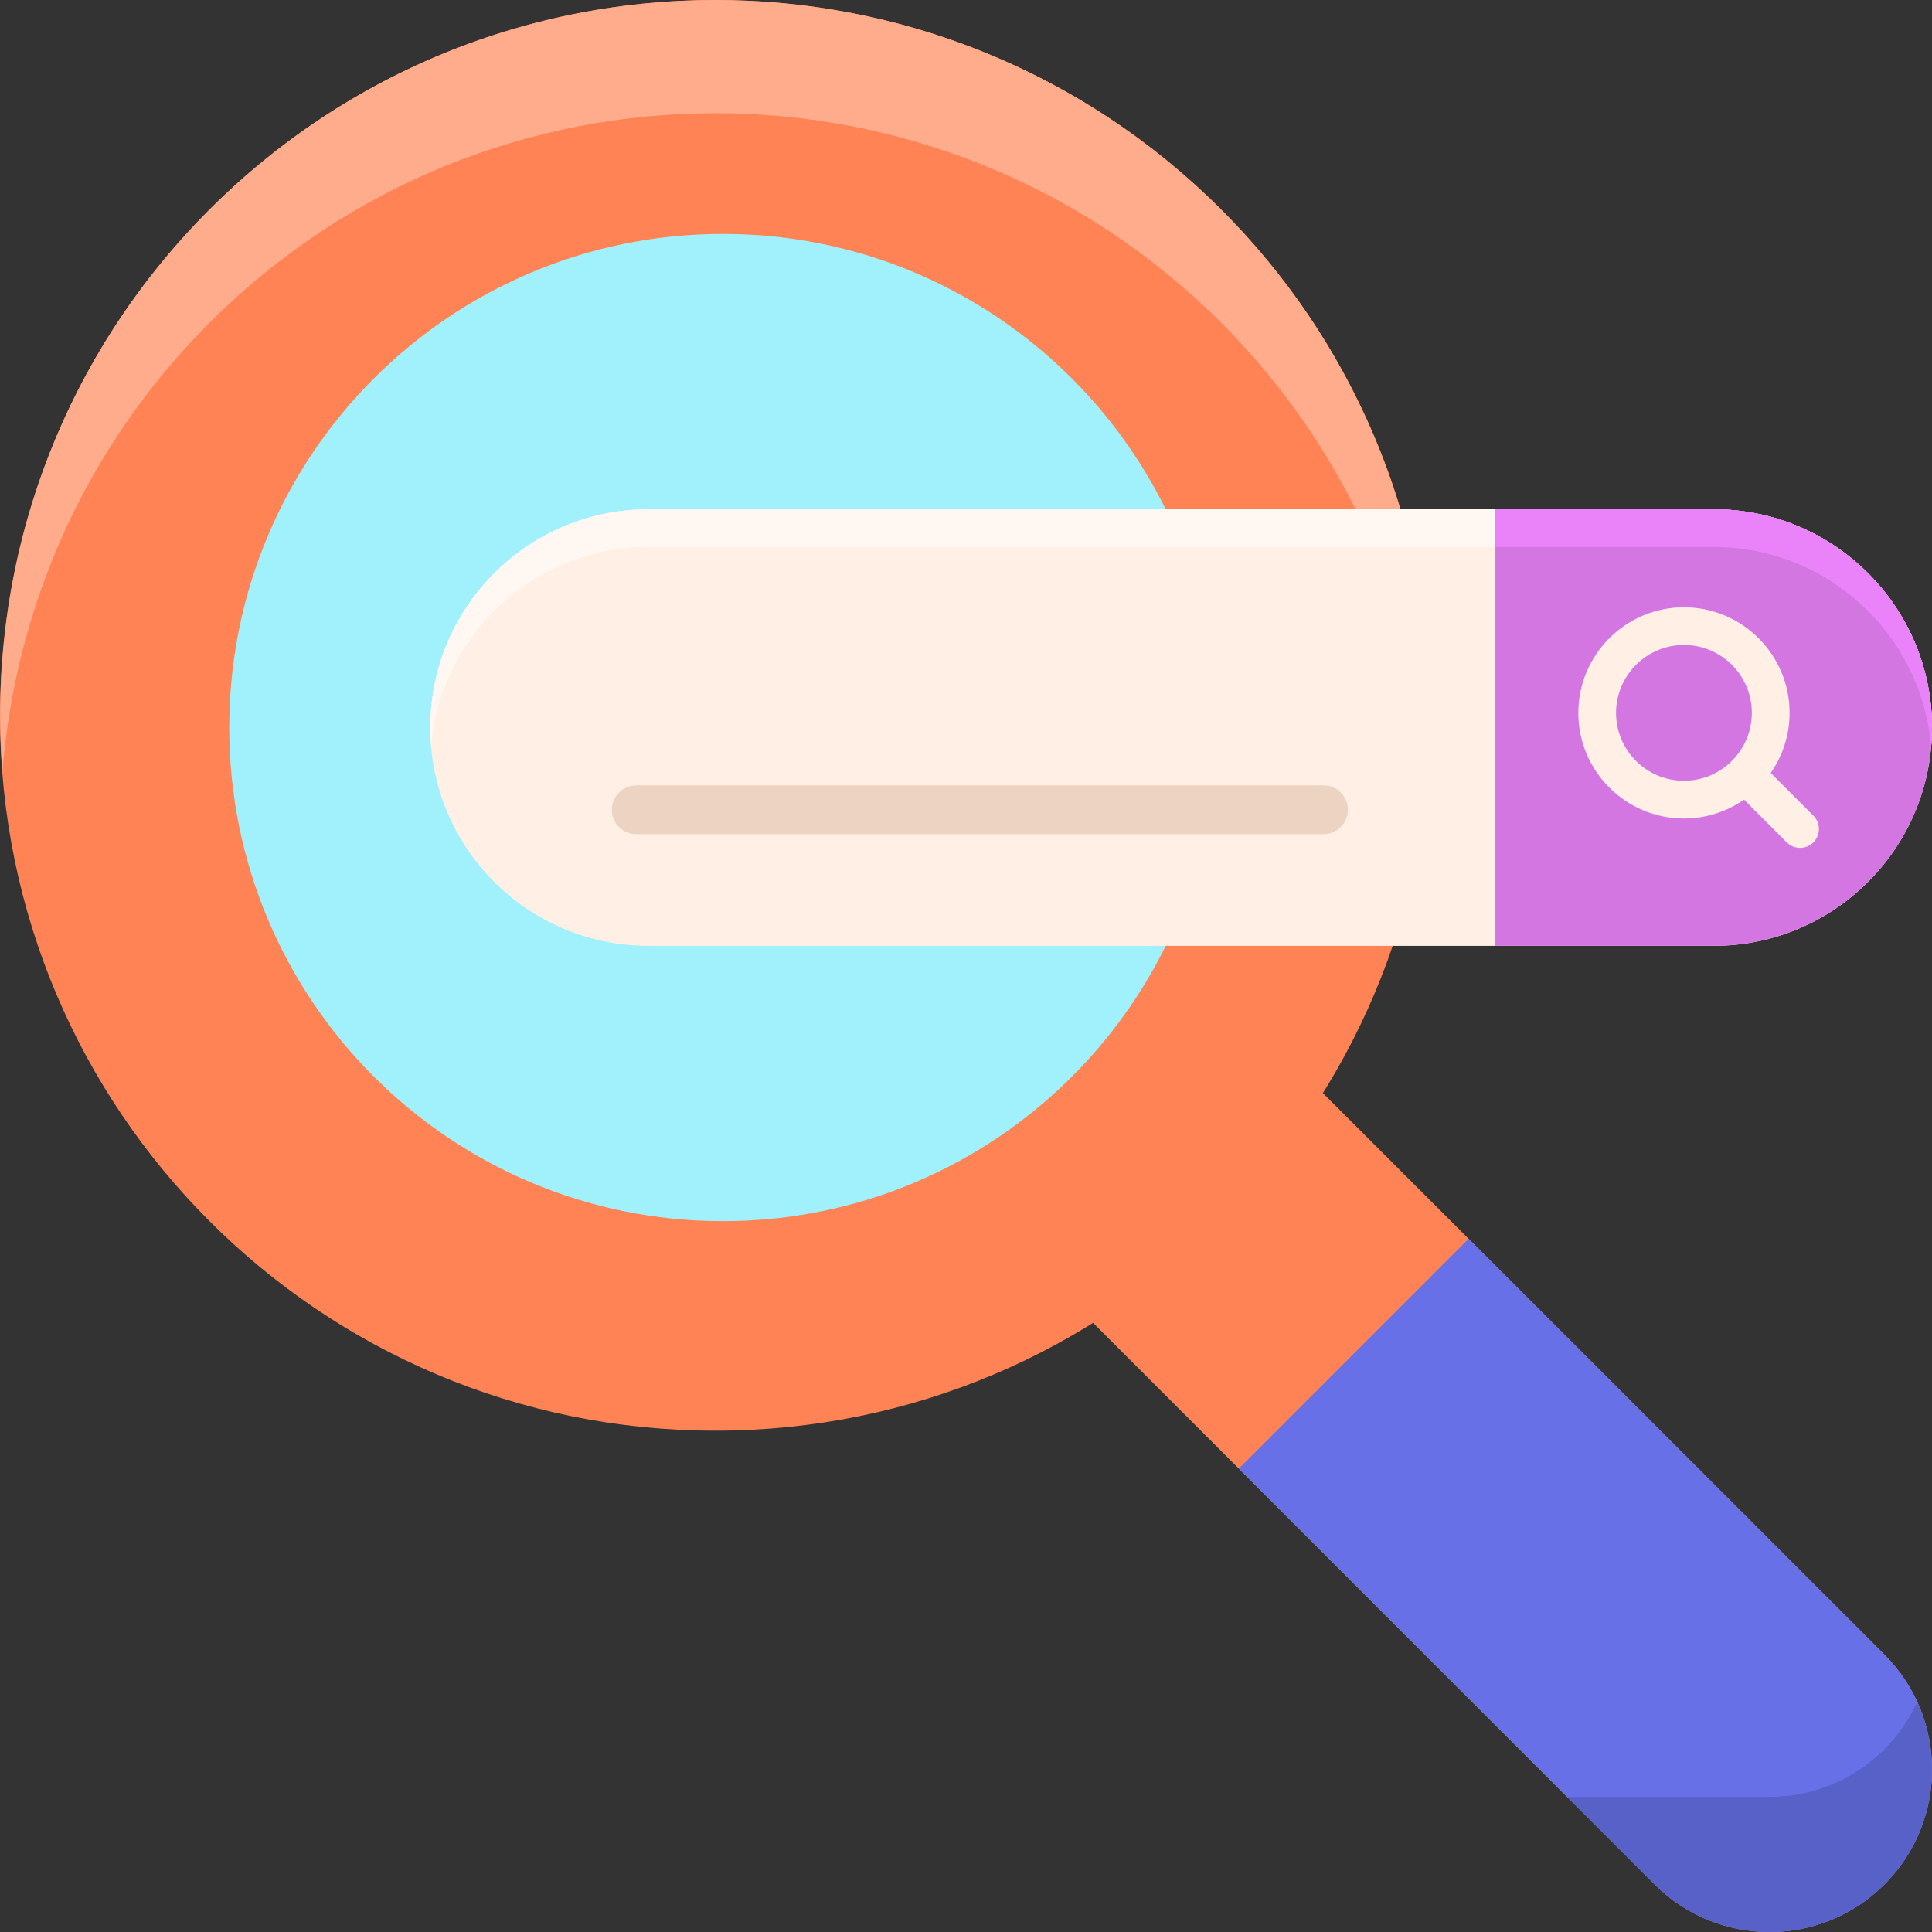 <svg width="74" height="74" viewBox="0 0 74 74" fill="none" xmlns="http://www.w3.org/2000/svg">
<rect x="0" y="0" width="74" height="74" fill="#333333" stroke="none"/>
<g clip-path="url(#clip0_2949_823)">
<path d="M72.177 72.177C69.746 74.607 65.805 74.607 63.375 72.177L37.621 46.423L46.423 37.621L72.177 63.375C74.607 65.806 74.607 69.746 72.177 72.177Z" fill="#FF8354"/>
<path d="M54.798 27.399C54.798 42.531 42.531 54.798 27.399 54.798C12.267 54.798 0 42.531 0 27.399C0 12.267 12.267 0 27.399 0C42.531 0 54.798 12.267 54.798 27.399Z" fill="#FF8354"/>
<path d="M8.026 12.361C18.725 1.661 36.074 1.661 46.774 12.361C51.572 17.159 54.211 23.294 54.706 29.567C55.315 21.851 52.676 13.927 46.774 8.025C36.074 -2.675 18.725 -2.675 8.026 8.025C2.124 13.927 -0.515 21.851 0.093 29.567C0.588 23.294 3.228 17.159 8.026 12.361Z" fill="#FFAC8C"/>
<path d="M46.595 27.867C46.595 38.309 38.13 46.773 27.688 46.773C17.246 46.773 8.781 38.309 8.781 27.867C8.781 17.425 17.246 8.96 27.688 8.96C38.13 8.96 46.595 17.425 46.595 27.867Z" fill="#A1F1FC"/>
<path d="M47.449 56.251L63.376 72.177C65.806 74.608 69.747 74.608 72.178 72.177C74.609 69.747 74.609 65.806 72.178 63.375L56.252 47.448L47.449 56.251Z" fill="#6770E6"/>
<path d="M73.431 65.189C73.131 65.844 72.718 66.462 72.178 67.002C70.966 68.214 69.379 68.821 67.791 68.824V68.826H60.023L63.375 72.177C65.806 74.608 69.746 74.608 72.177 72.177C74.068 70.287 74.481 67.485 73.431 65.189Z" fill="#5861C7"/>
<path d="M65.639 36.228H24.841C20.224 36.228 16.48 32.485 16.48 27.867C16.48 23.249 20.224 19.507 24.841 19.507H65.639C70.257 19.506 74 23.249 74 27.867C74 32.484 70.257 36.228 65.639 36.228Z" fill="#FFEFE4"/>
<path d="M65.639 19.506H24.841C20.224 19.506 16.48 23.249 16.48 27.867C16.48 28.11 16.494 28.351 16.514 28.589C16.88 24.31 20.468 20.951 24.841 20.951H65.639C70.013 20.951 73.601 24.31 73.968 28.589C73.988 28.351 74.001 28.11 74.001 27.867C74 23.249 70.257 19.506 65.639 19.506Z" fill="#FFF7F2"/>
<path d="M65.638 36.227H57.277V19.506H65.638C70.255 19.506 73.998 23.249 73.998 27.867C73.998 32.484 70.255 36.227 65.638 36.227Z" fill="#D476E2"/>
<path d="M72.788 23.531C72.649 23.302 72.498 23.079 72.338 22.864C72.178 22.65 72.007 22.443 71.827 22.245C71.737 22.146 71.645 22.05 71.55 21.955C71.411 21.816 71.267 21.684 71.118 21.556C70.66 21.158 70.16 20.807 69.623 20.515C69.504 20.45 69.384 20.389 69.263 20.33C68.677 20.048 68.052 19.833 67.399 19.693C67.353 19.683 67.307 19.674 67.261 19.665C66.736 19.561 66.193 19.506 65.638 19.506H57.277V20.951H65.638C70.012 20.951 73.599 24.31 73.966 28.589C73.966 28.588 73.966 28.588 73.966 28.587C73.976 28.471 73.984 28.354 73.989 28.237C73.995 28.114 73.998 27.991 73.998 27.867C73.999 26.279 73.557 24.795 72.788 23.531Z" fill="#EA82FA"/>
<path d="M50.695 31.95H24.367C23.851 31.95 23.434 31.532 23.434 31.016C23.434 30.5 23.852 30.082 24.367 30.082H50.695C51.211 30.082 51.628 30.5 51.628 31.016C51.628 31.532 51.211 31.95 50.695 31.95Z" fill="#EDD4C2"/>
<path d="M69.456 31.241L67.822 29.607C68.276 28.953 68.545 28.16 68.545 27.305C68.545 25.075 66.73 23.26 64.499 23.26C62.268 23.26 60.453 25.075 60.453 27.305C60.453 29.536 62.268 31.351 64.499 31.351C65.354 31.351 66.146 31.083 66.8 30.629L68.434 32.264C68.576 32.404 68.761 32.475 68.946 32.475C69.131 32.475 69.316 32.404 69.457 32.264C69.739 31.981 69.739 31.523 69.456 31.241ZM61.898 27.305C61.898 25.872 63.065 24.704 64.499 24.704C65.933 24.704 67.099 25.872 67.099 27.305C67.099 28.739 65.933 29.905 64.499 29.905C63.065 29.905 61.898 28.739 61.898 27.305Z" fill="#FFEFE4"/>
</g>
<defs>
<clipPath id="clip0_2949_823">
<rect width="74" height="74" fill="white"/>
</clipPath>
</defs>
</svg>

